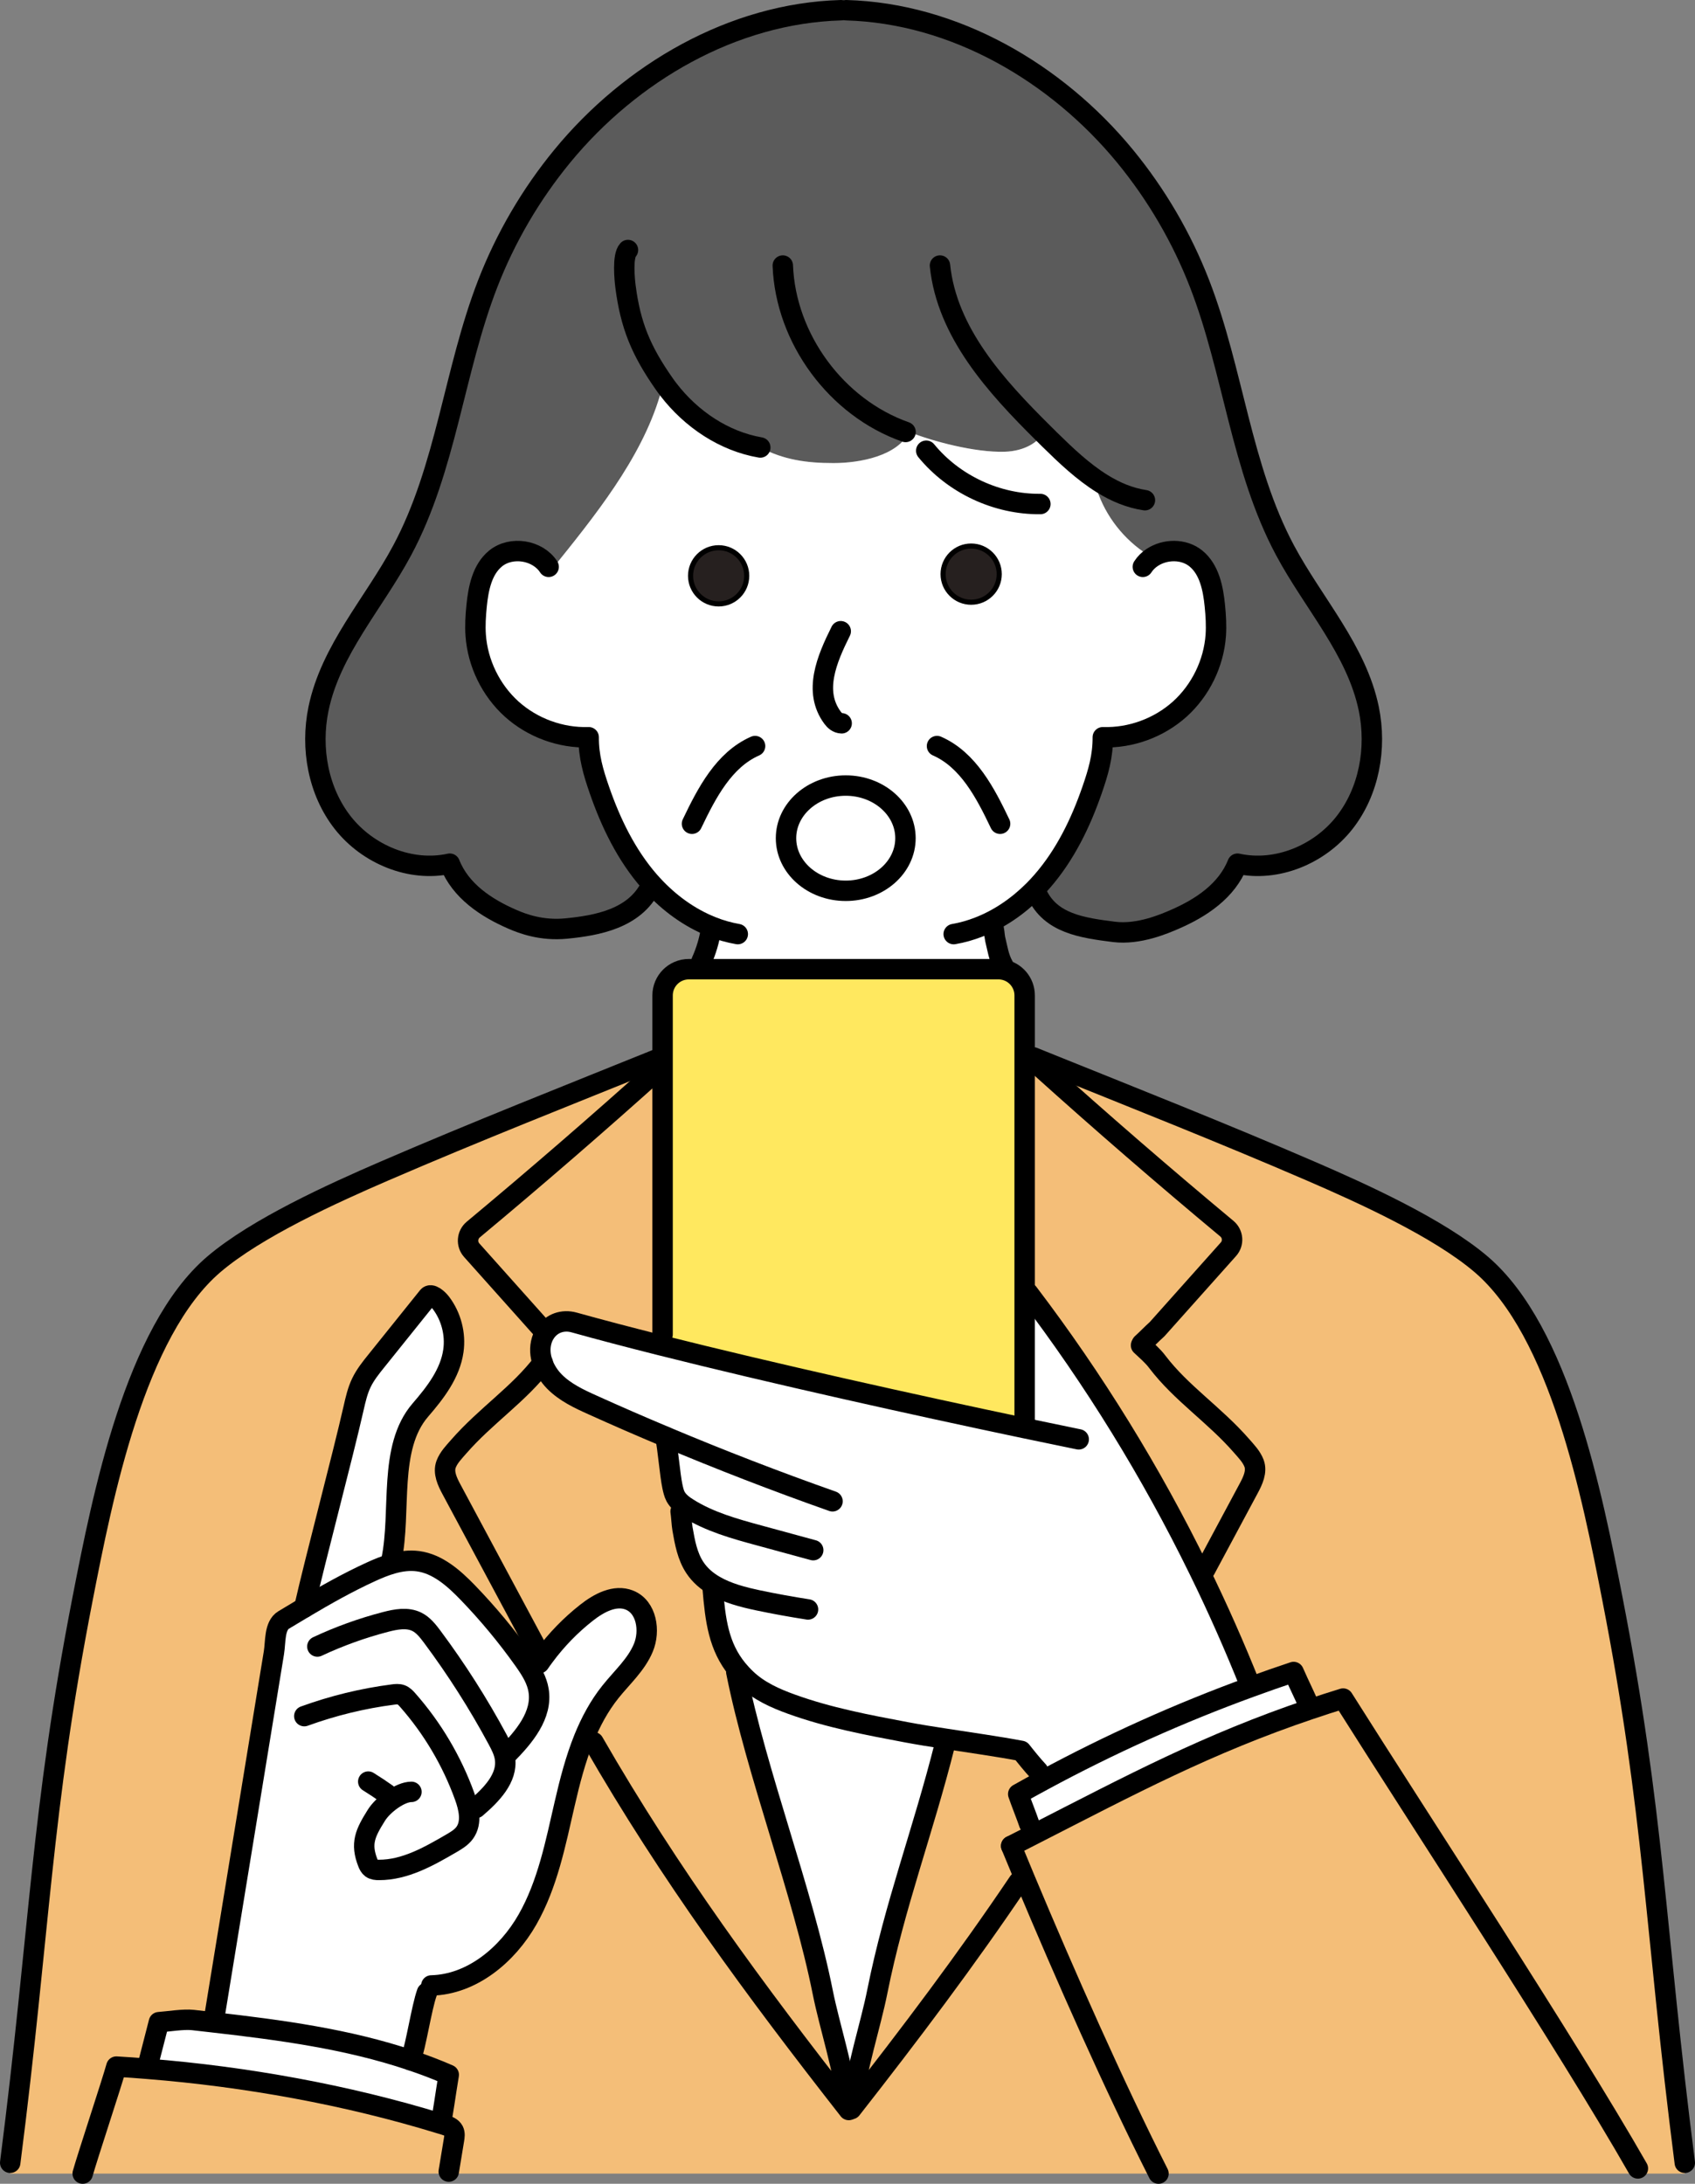 <?xml version="1.0" encoding="UTF-8"?>
<svg xmlns="http://www.w3.org/2000/svg" id="_レイヤー_2" data-name="レイヤー_2" viewBox="0 0 332.05 427.64">
  <rect x="0" y="0" width="332.05" height="427.64" fill="#808080" stroke="none"/>
  <defs>
    <style>
      .cls-1 {
        stroke-linecap: round;
        stroke-linejoin: round;
        stroke-width: 4px;
      }

      .cls-1, .cls-2 {
        fill: none;
        stroke: #000;
      }

      .cls-3 {
        fill: #5b5b5b;
      }

      .cls-4 {
        fill: #26201f;
      }

      .cls-5 {
        fill: #fff;
      }

      .cls-2 {
        stroke-miterlimit: 10;
      }

      .cls-6 {
        fill: #ffe85f;
      }

      .cls-7 {
        fill: #f4be78;
      }
    </style>
  </defs>
  <g id="_レイヤー_1-2" data-name="レイヤー_1">
    <g>
      <g>
        <path class="cls-7" d="M166.78,413.01c11.6-14.81,22.53-29.3,32.75-44.46l1.27-.53c7.82,18.68,17.44,40.4,26.15,57.62H87.91v-.39c.42-2.53.62-3.72,1.03-6.25.1-.59.19-1.22-.08-1.75-.34-.66-1.11-.94-1.82-1.16-.28-.09-.57-.18-.86-.26l.32-1.04c.15,0,.78-4.72,1.41-8.49-2.45-1.07-4.94-2.01-7.47-2.86,1.07-2.93,2.14-10.3,3.2-13.24l.86-1.4c7.96-.19,14.9-6,18.84-12.92s5.49-14.9,7.28-22.66c.99-4.31,2.12-8.68,3.77-12.78l1.89.73c14.88,25.86,31.6,48.53,49.99,72.02,0-.04-.01-.07-.01-.11l.52-.07Z"></path>
        <path class="cls-7" d="M28.98,405.13c19.19,1.53,38.94,5.09,57.2,10.7.29.08.58.17.86.26.71.22,1.48.5,1.82,1.16.27.53.18,1.16.08,1.75-.41,2.53-.61,3.72-1.03,6.25v.39H16.2c.94-3.36,5.66-17.58,6.6-20.95,2.05.12,4.11.26,6.18.44Z"></path>
        <path class="cls-7" d="M108.61,270.54c2.08,2.11,4.83,3.4,7.53,4.61,4.71,2.13,9.45,4.19,14.22,6.19h-.01c.46,2.15.91,7.57,1.37,9.71.15.69.3,1.4.63,2.02.41.74,1.04,1.32,1.73,1.82l-.75,1.09c.12.7.24,2.71.37,3.41.46,2.65.95,5.38,2.44,7.61.98,1.47,2.29,2.59,3.79,3.47l-.32.51c.53,6.34,1.15,11.42,4.84,15.94l-.21.5c4.02,20.08,12.94,42.71,16.95,62.78,1.29,6.45,4.07,14.87,5.07,22.88,0,.04.01.07.01.11-18.39-23.49-35.11-46.16-49.99-72.02l-1.89-.73c1.33-3.27,2.99-6.38,5.2-9.14,2.25-2.82,5.06-5.3,6.44-8.62,1.39-3.33.64-7.97-2.7-9.33-2.85-1.16-6.02.56-8.43,2.46-3.12,2.45-5.9,5.31-8.26,8.5l-1.54-1.6-16.65-31.05c-.82-1.52-1.66-3.3-1.06-4.92.5-1.33,1.53-2.37,2.46-3.44,5.31-6.09,11.81-10.28,16.46-16.4.47,1.35,1.3,2.62,2.3,3.64Z"></path>
        <path class="cls-7" d="M330.05,423.52v2.12h-9.19v-1.01c-14.01-24.51-42.78-68.27-57.74-92.01-2.21.68-4.35,1.37-6.44,2.08l-.21-.62c-1.5-3.36-1.55-3.29-3.05-6.66-2.81.93-5.61,1.91-8.39,2.93l-.04-.11c-3.08-7.73-6.45-15.35-10.12-22.82l1.23-.07c2.84-5.29,5.67-10.58,8.51-15.87.82-1.52,1.66-3.3,1.06-4.92-.5-1.33-1.53-2.37-2.46-3.44-5.32-6.1-11.82-10.29-16.48-16.42-.94-1.25-2.07-2.18-3.2-3.25l.16-.33c1.03-.93,1.94-1.9,2.98-2.83l13.98-15.66c1.06-1.18.92-3-.3-4.02-12.38-10.31-24.56-20.85-36.54-31.63l.47-1.17c17.49,7.05,35.13,14.02,52.47,21.51,10.09,4.36,25.06,11.14,33.41,18.27,15.46,13.2,21.79,45.43,25.69,65.38,8.26,42.34,8.28,64.34,14.2,110.55Z"></path>
        <path class="cls-7" d="M2,423.52c5.92-46.21,5.94-68.21,14.2-110.55,3.9-19.95,10.23-52.18,25.69-65.38,8.35-7.13,23.32-13.91,33.41-18.27,17.95-7.75,36.22-14.95,54.32-22.26h.18v2.1h-.55c-11.98,10.77-24.17,21.32-36.55,31.63-1.21,1.02-1.35,2.84-.3,4.02l13.99,15.66.49.44c-.32.46-.57.97-.75,1.55-.45,1.46-.33,3,.18,4.44-4.65,6.12-11.15,10.31-16.46,16.4-.93,1.07-1.96,2.11-2.46,3.44-.6,1.62.24,3.4,1.06,4.92l16.65,31.05,1.54,1.6c-.34.45-.67.91-.99,1.38l-2.57.07-.48-.69c-3.32-4.67-6.98-9.08-10.96-13.2-2.73-2.82-5.88-5.63-9.76-6.15-1.67-.22-3.34,0-4.98.46l-.21-.69c1.99-9.56-.72-21.98,5.66-29.37,2.94-3.4,5.85-7.16,6.47-11.61.46-3.27-.43-6.71-2.42-9.35-.59-.78-1.95-2.01-2.56-1.25-3.36,4.18-6.72,8.36-10.08,12.55-1.1,1.36-2.2,2.74-2.96,4.31-.75,1.56-1.14,3.26-1.52,4.94-2.23,9.82-7.44,29.28-9.67,39.1-1.35.8-2.69,1.61-4.04,2.42-1.85,1.12-1.56,4.27-1.91,6.41-3.92,24-7.85,48-11.77,72l-.04.39c-1.35-.16-2.7-.31-4.05-.46-1.84-.21-4.82.29-6.67.42-.68,2.67-1.37,5.34-2.06,8.01l-.09,1.13c-2.07-.18-4.13-.32-6.18-.44-.94,3.37-5.66,17.59-6.6,20.95H2v-2.12Z"></path>
        <path class="cls-7" d="M171.86,390.02c3.39-16.94,8.92-31.25,13.24-48.41l.17-1.11c5.01.78,10.18,1.5,14.79,2.37.86,1.1,2.18,2.74,3.32,3.96l.97,1.8c-1.64.88-3.26,1.78-4.88,2.69.51,1.51,1.64,4.32,2.15,5.83l.78,2.13c-1.41.73-2.85,1.46-4.31,2.2.88,2.13,1.78,4.31,2.71,6.54l-1.27.53c-10.22,15.16-21.15,29.65-32.75,44.46.98-8.04,3.79-16.5,5.08-22.99Z"></path>
        <path class="cls-5" d="M155.04,333.72c7.27,2.63,14.91,4.07,22.51,5.5,2.45.46,5.06.88,7.72,1.28l-.17,1.11c-4.32,17.16-9.85,31.47-13.24,48.41-1.29,6.49-4.1,14.95-5.08,22.99l-.52.07c-1-8.01-3.78-16.43-5.07-22.88-4.01-20.07-12.93-42.7-16.95-62.78l.21-.5c.53.64,1.12,1.28,1.78,1.9,2.46,2.33,5.62,3.75,8.81,4.9Z"></path>
        <circle class="cls-4" cx="190.25" cy="112.43" r="5.5"></circle>
        <path class="cls-3" d="M215.94,94.73c-3.77-2.33-7.14-5.54-10.32-8.66-.41-.4-.82-.81-1.23-1.22l-.14.14c-.92,1.5-3.38,3.35-7.46,3.47-5.81.17-14.07-2.03-18.67-3.87-2.29,4.69-9.72,6.09-14.85,6.09s-9.7-.62-14.33-3.05c-7.13-1.23-13.54-5.56-17.97-11.31l-1.69,1.14c-3.7,12.47-12.99,23.87-21.18,34.04l-.62-.5c-2.15-3.31-7.32-4.13-10.39-1.64-2.65,2.16-3.38,5.87-3.72,9.27-.19,1.92-.32,3.86-.18,5.78.39,5.47,2.97,10.76,7.04,14.44,4.08,3.67,9.6,5.7,15.09,5.52-.02,3.73.88,6.81,2.1,10.33,2.24,6.47,5.29,12.75,9.8,17.91.19.22.39.44.6.66l-.38.34c-3.13,6.29-10.46,7.63-16.52,8.22-4.85.47-8.56-.95-10.5-1.79-5.23-2.26-10.22-5.61-12.31-10.91-7.68,1.69-16.04-1.8-20.92-7.97-4.87-6.17-6.39-14.63-4.8-22.34,2.37-11.52,10.84-20.66,16.39-31.03,8.65-16.15,10.13-35.13,16.75-52.2,3.5-9.03,8.45-17.5,14.6-24.99,13.45-16.37,33.43-28.01,54.62-28.6h1.03c21.19.59,41.17,12.23,54.63,28.6,6.15,7.49,11.1,15.96,14.6,24.99,6.62,17.07,8.1,36.05,16.74,52.2,5.55,10.37,14.03,19.51,16.4,31.03,1.58,7.71.06,16.17-4.81,22.34s-13.23,9.66-20.91,7.97c-2.1,5.3-7.09,8.65-12.32,10.91-1.94.84-7.01,3.05-11.85,2.45-6.26-.79-12.47-1.65-15.16-7.52l-.61-.59c.57-.57,1.12-1.16,1.65-1.77,4.51-5.16,7.56-11.44,9.8-17.91,1.22-3.52,2.12-6.6,2.1-10.33,5.49.18,11.01-1.85,15.09-5.52,4.07-3.68,6.65-8.97,7.04-14.44.13-1.92.01-3.86-.18-5.78-.34-3.4-1.07-7.11-3.72-9.27-2.38-1.93-6.03-1.87-8.55-.2-4.76-2.73-8.54-7.15-10.5-12.3-.08-.2-.15-.4-.19-.6l.91-1.53Z"></path>
        <path class="cls-5" d="M80.44,403.44c-12.37-4.16-25.52-5.92-38.59-7.41l.04-.39c3.92-24,7.85-48,11.77-72,.35-2.14.06-5.29,1.91-6.41,1.35-.81,2.69-1.62,4.04-2.42,4.25-2.52,8.54-4.94,13.02-6.99,1.37-.63,2.81-1.23,4.27-1.64,1.64-.46,3.31-.68,4.98-.46,3.88.52,7.03,3.33,9.76,6.15,3.98,4.12,7.64,8.53,10.96,13.2l.48.69,2.57-.07c.32-.47.65-.93.99-1.38,2.36-3.19,5.14-6.05,8.26-8.5,2.41-1.9,5.58-3.62,8.43-2.46,3.34,1.36,4.09,6,2.7,9.33-1.38,3.32-4.19,5.8-6.44,8.62-2.21,2.76-3.87,5.87-5.2,9.14-1.65,4.1-2.78,8.47-3.77,12.78-1.79,7.76-3.34,15.74-7.28,22.66s-10.88,12.73-18.84,12.92l-.86,1.4c-1.06,2.94-2.13,10.31-3.2,13.24Z"></path>
        <path class="cls-7" d="M245.67,286.56c.6,1.62-.24,3.4-1.06,4.92-2.84,5.29-5.67,10.58-8.51,15.87l-1.23.07c-9.35-19.11-20.57-37.3-33.45-54.23h-.69v-46.13h1.7c.62.25,1.23.5,1.85.75l-.47,1.17c11.98,10.78,24.16,21.32,36.54,31.63,1.22,1.02,1.36,2.84.3,4.02l-13.98,15.66c-1.04.93-1.95,1.9-2.98,2.83l-.16.33c1.13,1.07,2.26,2,3.2,3.25,4.66,6.13,11.16,10.32,16.48,16.42.93,1.07,1.96,2.11,2.46,3.44Z"></path>
        <path class="cls-5" d="M140.78,107.26c-3.04,0-5.5,2.46-5.5,5.5s2.46,5.5,5.5,5.5,5.5-2.47,5.5-5.5-2.46-5.5-5.5-5.5ZM153.98,164.14c0,5.69,5.24,10.3,11.7,10.3s11.7-4.61,11.7-10.3-5.24-10.31-11.7-10.31-11.7,4.62-11.7,10.31ZM139.49,181.49c-4.44-1.75-8.43-4.68-11.67-8.22-.21-.22-.41-.44-.6-.66-4.51-5.16-7.56-11.44-9.8-17.91-1.22-3.52-2.12-6.6-2.1-10.33-5.49.18-11.01-1.85-15.09-5.52-4.07-3.68-6.65-8.97-7.04-14.44-.14-1.92-.01-3.86.18-5.78.34-3.4,1.07-7.11,3.72-9.27,3.07-2.49,8.24-1.67,10.39,1.64l.62.5c8.19-10.17,17.48-21.57,21.18-34.04l1.69-1.14c4.43,5.75,10.84,10.08,17.97,11.31,4.63,2.43,9.1,3.05,14.33,3.05s12.56-1.4,14.85-6.09c4.6,1.84,12.86,4.04,18.67,3.87,4.08-.12,6.54-1.97,7.46-3.47l.14-.14c.41.41.82.82,1.23,1.22,3.18,3.12,6.55,6.33,10.32,8.66l-.91,1.53c.04.2.11.4.19.6,1.96,5.15,5.74,9.57,10.5,12.3,2.52-1.67,6.17-1.73,8.55.2,2.65,2.16,3.38,5.87,3.72,9.27.19,1.92.31,3.86.18,5.78-.39,5.47-2.97,10.76-7.04,14.44-4.08,3.67-9.6,5.7-15.09,5.52.02,3.73-.88,6.81-2.1,10.33-2.24,6.47-5.29,12.75-9.8,17.91-.53.61-1.08,1.2-1.65,1.77-3.07,3.07-6.72,5.6-10.74,7.16l2.85.43c.1-.63.22,1.4.35,1.9.45,1.82.68,3.6,1.6,5.23l-.1.76c-.28-.05-.57-.07-.86-.07h-58.17v-1.53c.91-2.01,1.54-4.14,1.88-6.32l.19-.45ZM195.75,112.43c0-3.04-2.46-5.5-5.5-5.5s-5.5,2.46-5.5,5.5,2.46,5.5,5.5,5.5,5.5-2.47,5.5-5.5Z"></path>
        <path class="cls-7" d="M226.95,425.64c-8.71-17.22-18.33-38.94-26.15-57.62-.93-2.23-1.83-4.41-2.71-6.54,1.46-.74,2.9-1.47,4.31-2.2,19.19-9.81,34.16-17.8,54.28-24.58,2.09-.71,4.23-1.4,6.44-2.08,14.96,23.74,43.73,67.5,57.74,92.01v1.01h-93.91Z"></path>
        <path class="cls-5" d="M69.28,275.71c.38-1.68.77-3.38,1.52-4.94.76-1.57,1.86-2.95,2.96-4.31,3.36-4.19,6.72-8.37,10.08-12.55.61-.76,1.97.47,2.56,1.25,1.99,2.64,2.88,6.08,2.42,9.35-.62,4.45-3.53,8.21-6.47,11.61-6.38,7.39-3.67,19.81-5.66,29.37l.21.69c-1.46.41-2.9,1.01-4.27,1.64-4.48,2.05-8.77,4.47-13.02,6.99,2.23-9.82,7.44-29.28,9.67-39.1Z"></path>
        <circle class="cls-4" cx="140.78" cy="112.76" r="5.5"></circle>
        <path class="cls-5" d="M256.68,334.7c-20.12,6.78-35.09,14.77-54.28,24.58l-.78-2.13c-.51-1.51-1.64-4.32-2.15-5.83,1.62-.91,3.24-1.81,4.88-2.69,13.09-7.08,26.7-13.19,40.68-18.28,2.78-1.02,5.58-2,8.39-2.93,1.5,3.37,1.55,3.3,3.05,6.66l.21.62Z"></path>
        <path class="cls-6" d="M200.73,253.19v25.67l-.16.77c-21.34-4.48-49.05-10.64-71.29-16.23l.52-2.1v-66.37c0-2.84,2.3-5.14,5.14-5.14h60.65c.29,0,.58.02.86.07,2.43.41,4.28,2.52,4.28,5.07v58.26Z"></path>
        <path class="cls-5" d="M41.85,396.03c13.07,1.49,26.22,3.25,38.59,7.41,2.53.85,5.02,1.79,7.47,2.86-.63,3.77-1.26,8.49-1.41,8.49l-.32,1.04c-18.26-5.61-38.01-9.17-57.2-10.7l.09-1.13c.69-2.67,1.38-5.34,2.06-8.01,1.85-.13,4.83-.63,6.67-.42,1.35.15,2.7.3,4.05.46Z"></path>
        <path class="cls-5" d="M200.73,278.86v-25.67h.69c12.88,16.93,24.1,35.12,33.45,54.23,3.67,7.47,7.04,15.09,10.12,22.82l.04.11c-13.98,5.09-27.59,11.2-40.68,18.28l-.97-1.8c-1.14-1.22-2.46-2.86-3.32-3.96-4.61-.87-9.78-1.59-14.79-2.37-2.66-.4-5.27-.82-7.72-1.28-7.6-1.43-15.24-2.87-22.51-5.5-3.19-1.15-6.35-2.57-8.81-4.9-.66-.62-1.25-1.26-1.78-1.9-3.69-4.52-4.31-9.6-4.84-15.94l.32-.51c-1.5-.88-2.81-2-3.79-3.47-1.49-2.23-1.98-4.96-2.44-7.61-.13-.7-.25-2.71-.37-3.41l.75-1.09c-.69-.5-1.32-1.08-1.73-1.82-.33-.62-.48-1.33-.63-2.02-.46-2.14-.91-7.56-1.37-9.7h.01c-4.77-2.01-9.51-4.07-14.22-6.2-2.7-1.21-5.45-2.5-7.53-4.61-1-1.02-1.83-2.29-2.3-3.64-.51-1.44-.63-2.98-.18-4.44.18-.58.43-1.09.75-1.55,1.22-1.77,3.35-2.57,5.62-1.93,5.02,1.4,10.7,2.89,16.78,4.42,22.24,5.59,49.95,11.75,71.29,16.23l.16-.77Z"></path>
        <path class="cls-7" d="M129.8,209.16v52.14l-.52,2.1c-6.08-1.53-11.76-3.02-16.78-4.42-2.27-.64-4.4.16-5.62,1.93l-.49-.44-13.99-15.66c-1.05-1.18-.91-3,.3-4.02,12.38-10.31,24.57-20.86,36.55-31.63h.55Z"></path>
        <path class="cls-5" d="M165.68,153.83c6.46,0,11.7,4.62,11.7,10.31s-5.24,10.3-11.7,10.3-11.7-4.61-11.7-10.3,5.24-10.31,11.7-10.31Z"></path>
      </g>
      <g>
        <path class="cls-1" d="M129.62,207.06c-18.1,7.31-36.37,14.51-54.32,22.26-10.09,4.36-25.06,11.14-33.41,18.27-15.46,13.2-21.79,45.43-25.69,65.38-8.26,42.34-8.28,64.34-14.2,110.55"></path>
        <path class="cls-1" d="M106.39,260.47l-13.99-15.66c-1.05-1.18-.91-3,.3-4.02,12.38-10.31,24.57-20.86,36.55-31.63"></path>
        <path class="cls-1" d="M129.8,261.3v-66.37c0-2.84,2.3-5.14,5.14-5.14h60.65c.29,0,.58.02.86.07,2.43.41,4.28,2.52,4.28,5.07v83.93"></path>
        <path class="cls-1" d="M139.3,181.94c-.34,2.18-.97,4.31-1.88,6.32"></path>
        <path class="cls-1" d="M194.57,182.36c0-.18.02-.31.03-.39.1-.63.22,1.4.35,1.9.45,1.82.68,3.6,1.6,5.23"></path>
        <path class="cls-1" d="M211.32,281.86c-3.34-.68-6.94-1.43-10.75-2.23-21.34-4.48-49.05-10.64-71.29-16.23-6.08-1.53-11.76-3.02-16.78-4.42-2.27-.64-4.4.16-5.62,1.93-.32.46-.57.97-.75,1.55-.45,1.46-.33,3,.18,4.44.47,1.35,1.3,2.62,2.3,3.64,2.08,2.11,4.83,3.4,7.53,4.61,4.71,2.13,9.45,4.19,14.22,6.19,10.78,4.54,21.7,8.76,32.73,12.65"></path>
        <path class="cls-1" d="M130.35,281.35c.46,2.14.91,7.56,1.37,9.7.15.69.3,1.4.63,2.02.41.74,1.04,1.32,1.73,1.82.24.16.47.32.71.47,4.24,2.66,9.15,4.02,13.98,5.33,3.52.96,7.03,1.92,10.54,2.87"></path>
        <path class="cls-1" d="M133.33,295.98c.12.7.24,2.71.37,3.41.46,2.65.95,5.38,2.44,7.61.98,1.47,2.29,2.59,3.79,3.47,2.55,1.5,5.65,2.3,8.59,2.92,3.24.68,6.5,1.27,9.77,1.78"></path>
        <path class="cls-1" d="M203.38,346.83c-1.14-1.22-2.46-2.86-3.32-3.96-4.61-.87-9.78-1.59-14.79-2.37-2.66-.4-5.27-.82-7.72-1.28-7.6-1.43-15.24-2.87-22.51-5.5-3.19-1.15-6.35-2.57-8.81-4.9-.66-.62-1.25-1.26-1.78-1.9-3.69-4.52-4.31-9.6-4.84-15.94"></path>
        <path class="cls-1" d="M201.42,253.19c12.88,16.93,24.1,35.12,33.45,54.23,3.67,7.47,7.04,15.09,10.12,22.82"></path>
        <path class="cls-1" d="M198.09,361.48c1.46-.74,2.9-1.47,4.31-2.2,19.19-9.81,34.16-17.8,54.28-24.58,2.09-.71,4.23-1.4,6.44-2.08,14.96,23.74,43.73,67.5,57.74,92.01"></path>
        <path class="cls-1" d="M256.47,334.08c-1.5-3.36-1.55-3.29-3.05-6.66-2.81.93-5.61,1.91-8.39,2.93-13.98,5.09-27.59,11.2-40.68,18.28-1.64.88-3.26,1.78-4.88,2.69.51,1.51,1.64,4.32,2.15,5.83"></path>
        <path class="cls-1" d="M198.09,361.48c.88,2.13,1.78,4.31,2.71,6.54,7.82,18.68,17.44,40.4,26.15,57.62"></path>
        <path class="cls-1" d="M105.65,325.69c.32-.47.65-.93.99-1.38,2.36-3.19,5.14-6.05,8.26-8.5,2.41-1.9,5.58-3.62,8.43-2.46,3.34,1.36,4.09,6,2.7,9.33-1.38,3.32-4.19,5.8-6.44,8.62-2.21,2.76-3.87,5.87-5.2,9.14-1.65,4.1-2.78,8.47-3.77,12.78-1.79,7.76-3.34,15.74-7.28,22.66s-10.88,12.73-18.84,12.92"></path>
        <path class="cls-1" d="M99.17,343.68c3.48-3.5,7.16-7.85,6.33-12.71-.32-1.91-1.32-3.61-2.42-5.21l-.48-.69c-3.32-4.67-6.98-9.08-10.96-13.2-2.73-2.82-5.88-5.63-9.76-6.15-1.67-.22-3.34,0-4.98.46-1.46.41-2.9,1.01-4.27,1.64-4.48,2.05-8.77,4.47-13.02,6.99-1.35.8-2.69,1.61-4.04,2.42-1.85,1.12-1.56,4.27-1.91,6.41-3.92,24-7.85,48-11.77,72"></path>
        <path class="cls-1" d="M62.17,322.43c4.29-2.01,8.76-3.62,13.34-4.81,2.04-.53,4.29-.96,6.17-.02,1.25.63,2.15,1.79,2.99,2.91,4.76,6.39,9.05,13.12,12.82,20.13.63,1.18,1.26,2.39,1.44,3.71.55,3.87-2.7,7.14-5.67,9.69"></path>
        <path class="cls-1" d="M59.61,336.06c5.62-2.04,11.46-3.47,17.38-4.23.54-.07,1.1-.13,1.61.06.5.19.89.6,1.24,1,4.87,5.51,8.68,11.95,11.18,18.86.85,2.34,1.48,5.14.02,7.16-.66.91-1.67,1.51-2.65,2.08-4.4,2.56-9.06,5.2-14.15,5.19-.52,0-1.06-.04-1.48-.34-.33-.25-.53-.63-.68-1.01-1.52-3.84-.53-5.87,1.66-9.37,1.31-2.08,4.65-4.57,6.86-4.57"></path>
        <path class="cls-1" d="M72.14,348.88c1.27.79,2.48,1.59,3.62,2.4"></path>
        <path class="cls-1" d="M83.64,390.2c-1.06,2.94-2.13,10.31-3.2,13.24"></path>
        <path class="cls-1" d="M29.07,404c.69-2.67,1.38-5.34,2.06-8.01,1.85-.13,4.83-.63,6.67-.42,1.35.15,2.7.3,4.05.46,13.07,1.49,26.22,3.25,38.59,7.41,2.53.85,5.02,1.79,7.47,2.86-.63,3.77-1.26,8.49-1.41,8.49-.01,0-.02-.03-.03-.1"></path>
        <path class="cls-1" d="M16.2,425.64c.94-3.36,5.66-17.58,6.6-20.95,2.05.12,4.11.26,6.18.44,19.19,1.53,38.94,5.09,57.2,10.7.29.08.58.17.86.26.71.22,1.48.5,1.82,1.16.27.53.18,1.16.08,1.75-.41,2.53-.61,3.72-1.03,6.25"></path>
        <path class="cls-1" d="M59.61,314.81c2.23-9.82,7.44-29.28,9.67-39.1.38-1.68.77-3.38,1.52-4.94.76-1.57,1.86-2.95,2.96-4.31,3.36-4.19,6.72-8.37,10.08-12.55.61-.76,1.97.47,2.56,1.25,1.99,2.64,2.88,6.08,2.42,9.35-.62,4.45-3.53,8.21-6.47,11.61-6.38,7.39-3.67,19.81-5.66,29.37"></path>
        <path class="cls-1" d="M106.33,266.88l-.02.02c-4.65,6.12-11.15,10.31-16.46,16.4-.93,1.07-1.96,2.11-2.46,3.44-.6,1.62.24,3.4,1.06,4.92l16.65,31.05"></path>
        <path class="cls-1" d="M144.24,327.42c4.02,20.08,12.94,42.71,16.95,62.78,1.29,6.45,4.07,14.87,5.07,22.88,0,.04.01.07.01.11-18.39-23.49-35.11-46.16-49.99-72.02"></path>
        <path class="cls-1" d="M203.81,208.98c11.98,10.78,24.16,21.32,36.54,31.63,1.22,1.02,1.36,2.84.3,4.02l-13.98,15.66c-1.04.93-1.95,1.9-2.98,2.83"></path>
        <path class="cls-1" d="M236.1,307.35c2.84-5.29,5.67-10.58,8.51-15.87.82-1.52,1.66-3.3,1.06-4.92-.5-1.33-1.53-2.37-2.46-3.44-5.32-6.1-11.82-10.29-16.48-16.42-.94-1.25-2.07-2.18-3.2-3.25"></path>
        <path class="cls-1" d="M185.1,341.61c-4.32,17.16-9.85,31.47-13.24,48.41-1.29,6.49-4.1,14.95-5.08,22.99,11.6-14.81,22.53-29.3,32.75-44.46"></path>
        <path class="cls-1" d="M202.43,207.06c.62.25,1.23.5,1.85.75,17.49,7.05,35.13,14.02,52.47,21.51,10.09,4.36,25.06,11.14,33.41,18.27,15.46,13.2,21.79,45.43,25.69,65.38,8.26,42.34,8.28,64.34,14.2,110.55"></path>
        <path class="cls-1" d="M181.45,88.26c5.39,6.58,13.85,10.53,22.36,10.44"></path>
        <path class="cls-1" d="M107.48,111c-2.15-3.31-7.32-4.13-10.39-1.64-2.65,2.16-3.38,5.87-3.72,9.27-.19,1.92-.32,3.86-.18,5.78.39,5.47,2.97,10.76,7.04,14.44,4.08,3.67,9.6,5.7,15.09,5.52-.02,3.73.88,6.81,2.1,10.33,2.24,6.47,5.29,12.75,9.8,17.91.19.22.39.44.6.66,3.24,3.54,7.23,6.47,11.67,8.22,1.63.65,3.31,1.13,5.04,1.43"></path>
        <circle class="cls-2" cx="140.78" cy="112.76" r="5.5"></circle>
        <path class="cls-1" d="M223.88,111c.48-.74,1.11-1.36,1.84-1.84,2.52-1.67,6.17-1.73,8.55.2,2.65,2.16,3.38,5.87,3.72,9.27.19,1.92.31,3.86.18,5.78-.39,5.47-2.97,10.76-7.04,14.44-4.08,3.67-9.6,5.7-15.09,5.52.02,3.73-.88,6.81-2.1,10.33-2.24,6.47-5.29,12.75-9.8,17.91-.53.61-1.08,1.2-1.65,1.77-3.07,3.07-6.72,5.6-10.74,7.16-1.59.62-3.23,1.09-4.92,1.38"></path>
        <circle class="cls-2" cx="190.25" cy="112.43" r="5.5"></circle>
        <path class="cls-1" d="M164.7,123.61c-2.74,5.5-5.41,11.78-1.61,16.93.39.53.97,1.08,1.79,1.1"></path>
        <path class="cls-1" d="M177.38,164.14c0,5.69-5.24,10.3-11.7,10.3s-11.7-4.61-11.7-10.3,5.24-10.31,11.7-10.31,11.7,4.62,11.7,10.31Z"></path>
        <path class="cls-1" d="M147.92,146.1c-6.12,2.69-9.47,9.18-12.36,15.21"></path>
        <path class="cls-1" d="M183.56,146.1c6.12,2.69,9.48,9.18,12.36,15.21"></path>
        <path class="cls-1" d="M123.02,48.96c-1.11,1.17-.67,5.74-.47,7.27.98,7.43,2.97,12.37,7.56,18.92.28.4.56.79.86,1.17,4.43,5.75,10.84,10.08,17.97,11.31"></path>
        <path class="cls-1" d="M153.35,52c.55,14.33,10.52,27.84,24.05,32.59"></path>
        <path class="cls-1" d="M184.14,52c1.36,13.07,10.86,23.55,20.25,32.85.41.41.82.82,1.23,1.22,3.18,3.12,6.55,6.33,10.32,8.66,2.57,1.59,5.34,2.77,8.35,3.22"></path>
        <path class="cls-1" d="M164.75,2c-21.19.59-41.17,12.23-54.62,28.6-6.15,7.49-11.1,15.96-14.6,24.99-6.62,17.07-8.1,36.05-16.75,52.2-5.55,10.37-14.02,19.51-16.39,31.03-1.59,7.71-.07,16.17,4.8,22.34,4.88,6.17,13.24,9.66,20.92,7.97,2.09,5.3,7.08,8.65,12.31,10.91,1.94.84,5.65,2.26,10.5,1.79,6.06-.59,13.39-1.93,16.52-8.22"></path>
        <path class="cls-1" d="M165.78,2c21.19.59,41.17,12.23,54.63,28.6,6.15,7.49,11.1,15.96,14.6,24.99,6.62,17.07,8.1,36.05,16.74,52.2,5.55,10.37,14.03,19.51,16.4,31.03,1.58,7.71.06,16.17-4.81,22.34s-13.23,9.66-20.91,7.97c-2.1,5.3-7.09,8.65-12.32,10.91-1.94.84-7.01,3.05-11.85,2.45-6.26-.79-12.47-1.65-15.16-7.52"></path>
      </g>
    </g>
  </g>
</svg>
